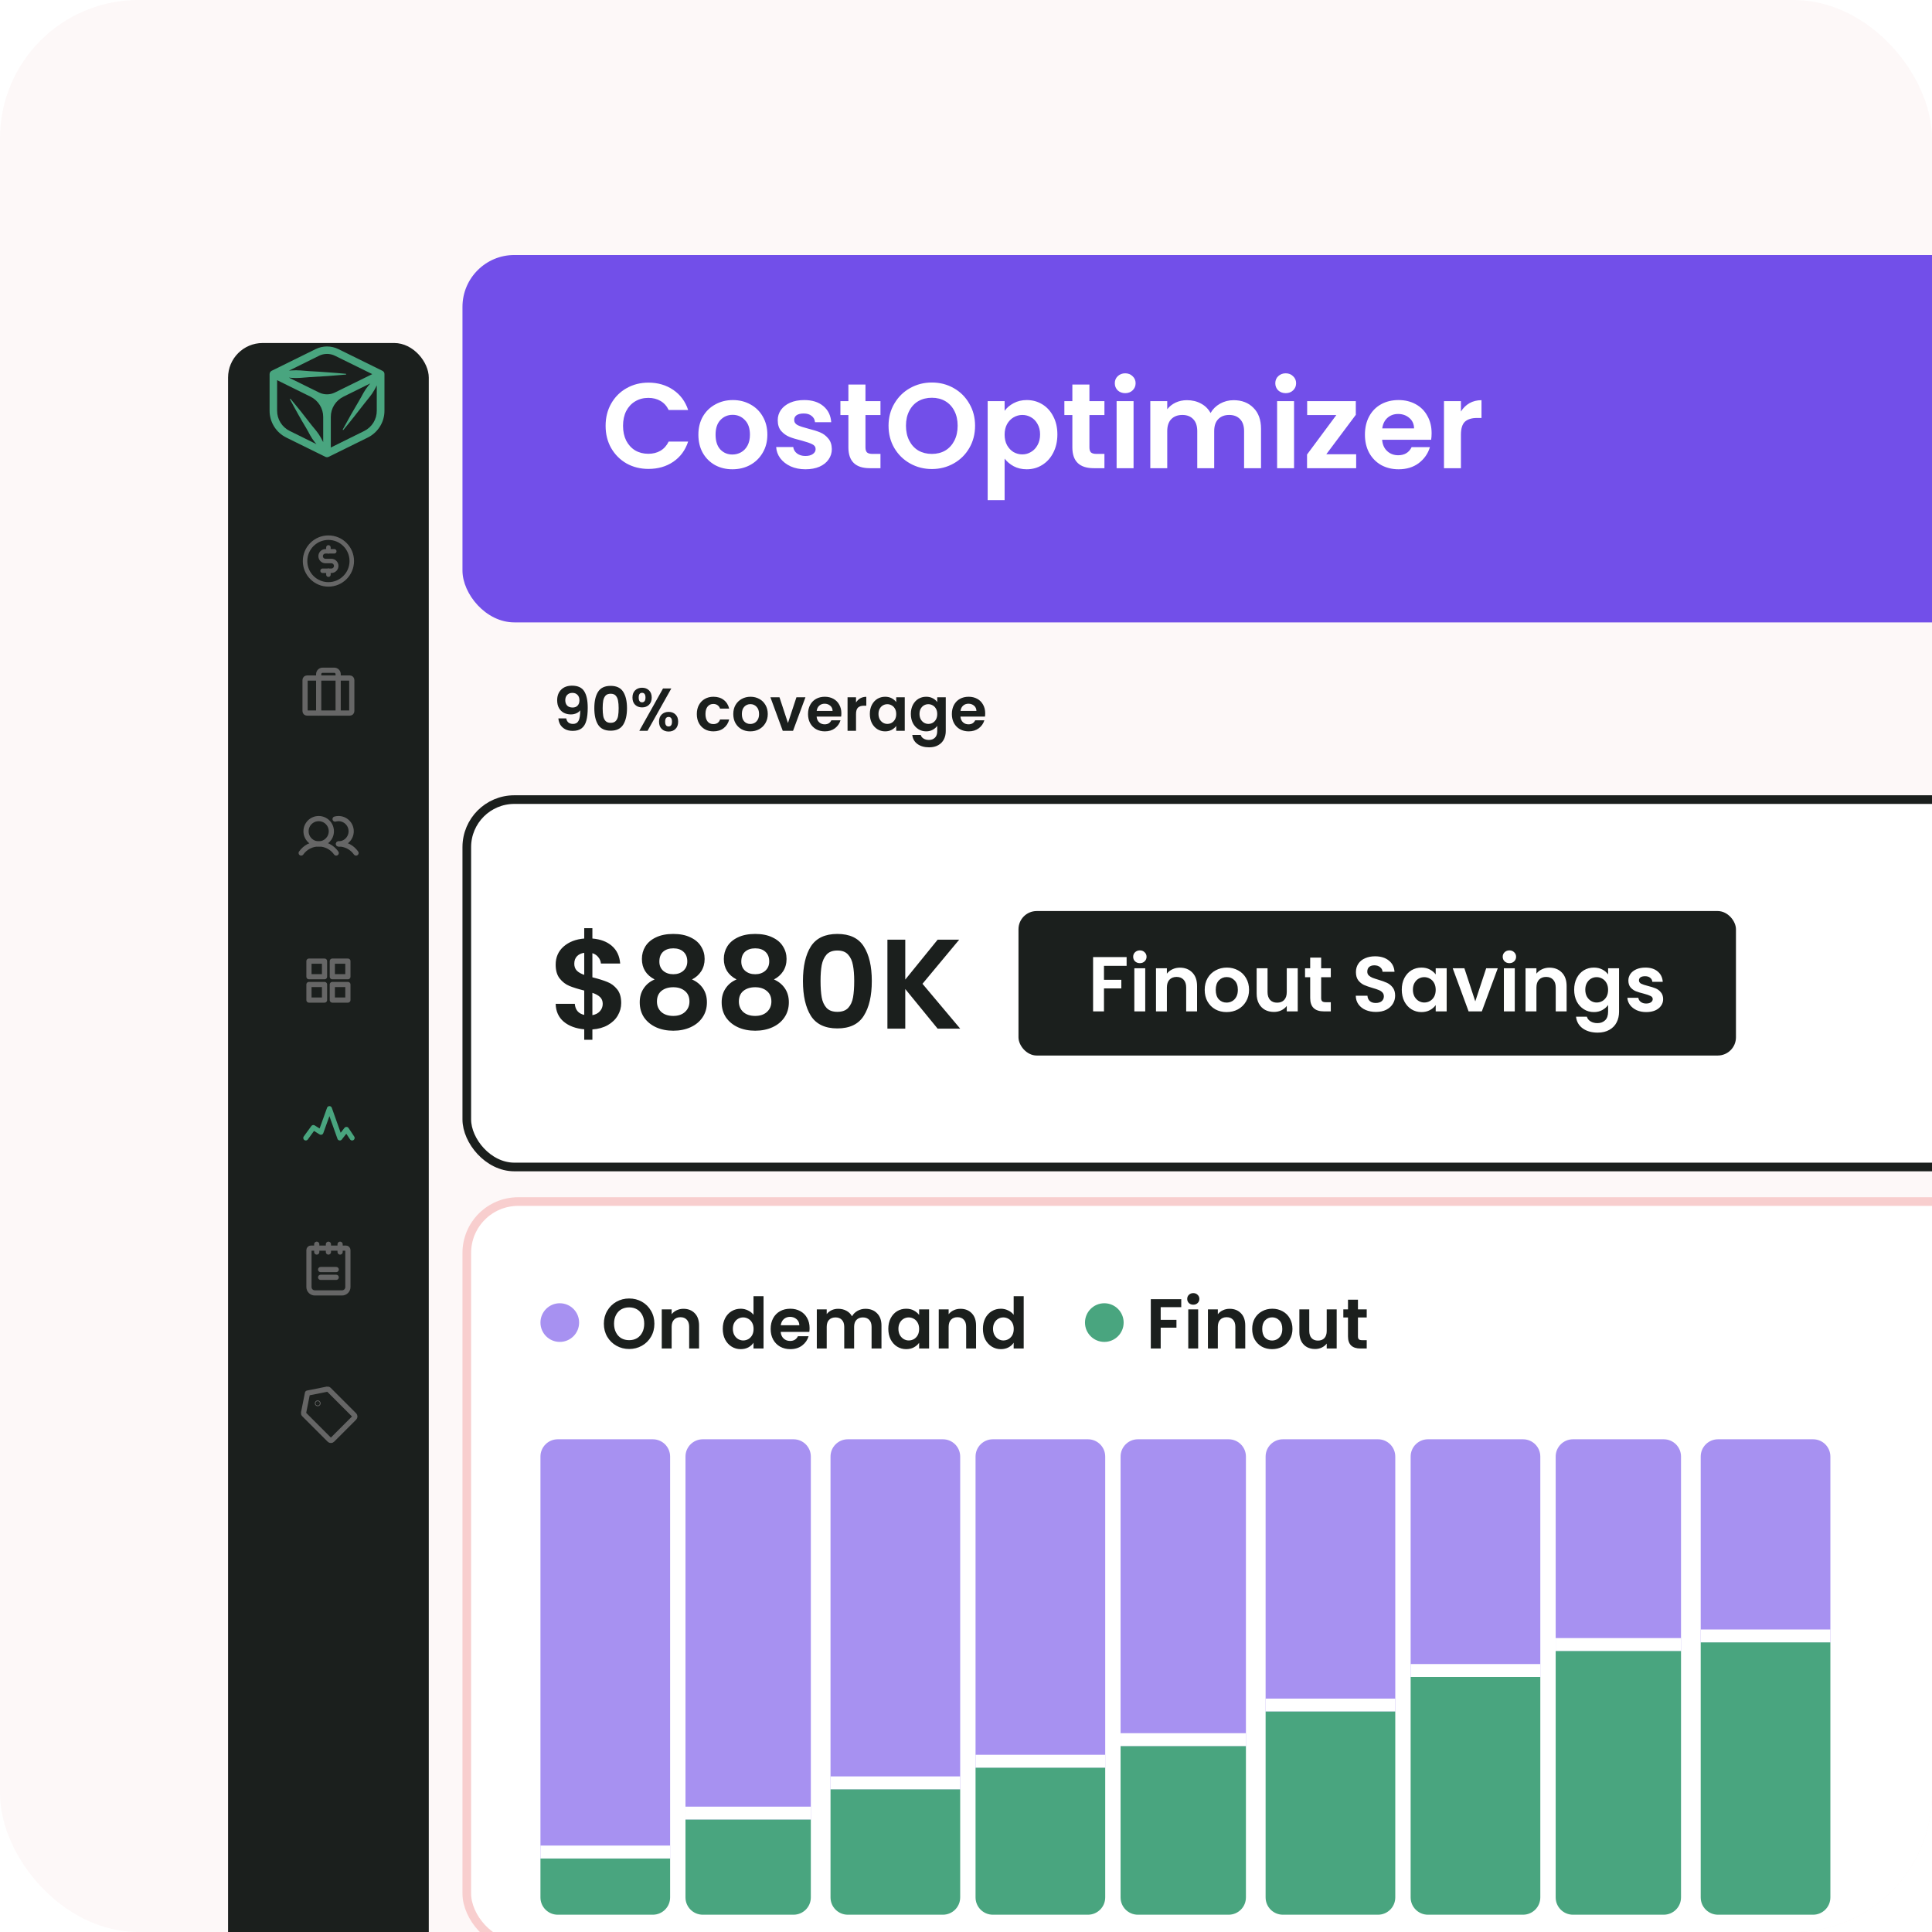<svg width="447" height="447" viewBox="0 0 447 447" fill="none" xmlns="http://www.w3.org/2000/svg">
<g clip-path="url(#clip0_1254_17928)">
<rect width="447" height="447" rx="32" fill="#FDF8F8"/>
<g filter="url(#filter0_d_1254_17928)">
<rect x="52.766" y="59.344" width="46.439" height="539.657" rx="8" fill="#1B1F1D"/>
</g>
<path d="M75.986 126.651V127.552" stroke="#666666" stroke-width="1.041" stroke-linecap="round" stroke-linejoin="round"/>
<path d="M75.986 132.056V132.956" stroke="#666666" stroke-width="1.041" stroke-linecap="round" stroke-linejoin="round"/>
<path d="M75.986 135.209C78.971 135.209 81.39 132.789 81.39 129.804C81.39 126.819 78.971 124.399 75.986 124.399C73.001 124.399 70.581 126.819 70.581 129.804C70.581 132.789 73.001 135.209 75.986 135.209Z" stroke="#666666" stroke-width="1.041" stroke-linecap="round" stroke-linejoin="round"/>
<path d="M74.635 132.056H76.661C76.96 132.056 77.246 131.937 77.458 131.726C77.669 131.515 77.787 131.228 77.787 130.93C77.787 130.631 77.669 130.345 77.458 130.133C77.246 129.922 76.96 129.804 76.661 129.804H75.31C75.012 129.804 74.725 129.685 74.514 129.474C74.303 129.263 74.184 128.976 74.184 128.678C74.184 128.379 74.303 128.093 74.514 127.882C74.725 127.67 75.012 127.552 75.31 127.552H77.337" stroke="#666666" stroke-width="1.041" stroke-linecap="round" stroke-linejoin="round"/>
<path d="M80.94 156.873H71.032C70.783 156.873 70.581 157.075 70.581 157.323V164.53C70.581 164.778 70.783 164.98 71.032 164.98H80.94C81.189 164.98 81.39 164.778 81.39 164.53V157.323C81.39 157.075 81.189 156.873 80.94 156.873Z" stroke="#666666" stroke-width="1.201" stroke-linecap="round" stroke-linejoin="round"/>
<path d="M78.238 164.98V155.972C78.238 155.733 78.143 155.504 77.974 155.335C77.805 155.166 77.576 155.071 77.337 155.071H74.635C74.396 155.071 74.167 155.166 73.998 155.335C73.829 155.504 73.734 155.733 73.734 155.972V164.98" stroke="#666666" stroke-width="1.201" stroke-linecap="round" stroke-linejoin="round"/>
<path d="M73.734 195.252C75.351 195.252 76.661 193.942 76.661 192.325C76.661 190.708 75.351 189.397 73.734 189.397C72.117 189.397 70.806 190.708 70.806 192.325C70.806 193.942 72.117 195.252 73.734 195.252Z" stroke="#666666" stroke-width="1.201" stroke-miterlimit="10"/>
<path d="M77.528 189.504C77.787 189.434 78.054 189.398 78.322 189.397C79.099 189.397 79.843 189.706 80.392 190.255C80.941 190.804 81.25 191.549 81.25 192.325C81.25 193.101 80.941 193.846 80.392 194.395C79.843 194.944 79.099 195.252 78.322 195.252" stroke="#666666" stroke-width="1.201" stroke-linecap="round" stroke-linejoin="round"/>
<path d="M69.681 197.359C70.138 196.708 70.745 196.177 71.45 195.811C72.156 195.444 72.939 195.253 73.734 195.253C74.529 195.253 75.312 195.444 76.018 195.811C76.724 196.177 77.33 196.708 77.787 197.359" stroke="#666666" stroke-width="1.201" stroke-linecap="round" stroke-linejoin="round"/>
<path d="M78.322 195.253C79.117 195.252 79.901 195.444 80.606 195.81C81.312 196.177 81.919 196.708 82.376 197.358" stroke="#666666" stroke-width="1.201" stroke-linecap="round" stroke-linejoin="round"/>
<path d="M75.085 222.375H71.482V225.978H75.085V222.375Z" stroke="#666666" stroke-width="1.201" stroke-linecap="round" stroke-linejoin="round"/>
<path d="M80.49 222.375H76.887V225.978H80.49V222.375Z" stroke="#666666" stroke-width="1.201" stroke-linecap="round" stroke-linejoin="round"/>
<path d="M75.085 227.779H71.482V231.382H75.085V227.779Z" stroke="#666666" stroke-width="1.201" stroke-linecap="round" stroke-linejoin="round"/>
<path d="M80.49 227.779H76.887V231.382H80.49V227.779Z" stroke="#666666" stroke-width="1.201" stroke-linecap="round" stroke-linejoin="round"/>
<path d="M70.751 263.282L72.501 260.876L74.251 261.97L76.219 256.501L78.626 263.282L80.157 261.313L81.469 263.282" stroke="#49A57F" stroke-width="1.167" stroke-linecap="round" stroke-linejoin="round"/>
<path d="M74.184 293.729H77.787" stroke="#666666" stroke-width="1.201" stroke-linecap="round" stroke-linejoin="round"/>
<path d="M74.184 295.53H77.787" stroke="#666666" stroke-width="1.201" stroke-linecap="round" stroke-linejoin="round"/>
<path d="M71.933 288.774H80.039C80.159 288.774 80.273 288.822 80.358 288.906C80.442 288.991 80.49 289.105 80.49 289.225V297.782C80.49 298.14 80.347 298.484 80.094 298.737C79.841 298.991 79.497 299.133 79.139 299.133H72.833C72.475 299.133 72.131 298.991 71.878 298.737C71.624 298.484 71.482 298.14 71.482 297.782V289.225C71.482 289.105 71.53 288.991 71.614 288.906C71.699 288.822 71.813 288.774 71.933 288.774V288.774Z" stroke="#666666" stroke-width="1.201" stroke-linecap="round" stroke-linejoin="round"/>
<path d="M73.284 287.874V289.676" stroke="#666666" stroke-width="1.201" stroke-linecap="round" stroke-linejoin="round"/>
<path d="M75.986 287.874V289.676" stroke="#666666" stroke-width="1.201" stroke-linecap="round" stroke-linejoin="round"/>
<path d="M78.688 287.874V289.676" stroke="#666666" stroke-width="1.201" stroke-linecap="round" stroke-linejoin="round"/>
<path d="M75.688 321.406L71.144 322.312L70.238 326.855C70.224 326.928 70.228 327.003 70.249 327.074C70.271 327.144 70.309 327.209 70.362 327.261L76.239 333.138C76.281 333.181 76.33 333.214 76.385 333.237C76.439 333.26 76.498 333.272 76.557 333.272C76.617 333.272 76.675 333.26 76.73 333.237C76.784 333.214 76.834 333.181 76.875 333.138L81.97 328.043C82.013 328.002 82.046 327.952 82.069 327.898C82.092 327.843 82.104 327.785 82.104 327.725C82.104 327.666 82.092 327.607 82.069 327.553C82.046 327.498 82.013 327.449 81.97 327.407L76.093 321.53C76.041 321.477 75.976 321.439 75.906 321.417C75.835 321.396 75.76 321.392 75.688 321.406V321.406Z" stroke="#666666" stroke-width="1.201" stroke-linecap="round" stroke-linejoin="round"/>
<path d="M73.584 324.678C73.584 324.719 73.55 324.753 73.509 324.753C73.467 324.753 73.434 324.719 73.434 324.678C73.434 324.636 73.467 324.602 73.509 324.602C73.55 324.602 73.584 324.636 73.584 324.678Z" fill="#666666" stroke="#666666" stroke-width="1.201"/>
<path d="M88.927 86.332C88.919 86.306 88.91 86.281 88.899 86.256C88.882 86.211 88.861 86.166 88.84 86.125C88.823 86.099 88.804 86.073 88.784 86.049C88.757 86.013 88.728 85.978 88.696 85.946L88.619 85.884L88.546 85.829L88.508 85.811C88.499 85.802 88.488 85.795 88.476 85.791L78.272 80.762C77.459 80.366 76.565 80.16 75.659 80.16C74.753 80.16 73.859 80.366 73.047 80.762L62.853 85.787L62.821 85.808L62.783 85.825L62.717 85.884C62.692 85.904 62.661 85.925 62.64 85.946C62.608 85.978 62.579 86.013 62.552 86.049C62.531 86.072 62.512 86.098 62.496 86.125C62.472 86.166 62.452 86.21 62.437 86.256C62.437 86.283 62.413 86.304 62.406 86.332C62.385 86.409 62.374 86.489 62.374 86.569V95.018C62.368 96.314 62.731 97.586 63.422 98.69C64.112 99.793 65.103 100.683 66.281 101.259L75.27 105.689C75.303 105.704 75.339 105.717 75.374 105.727L75.441 105.751C75.513 105.768 75.587 105.779 75.661 105.782C75.735 105.778 75.809 105.768 75.881 105.751L75.948 105.727C75.984 105.717 76.019 105.704 76.052 105.689L85.041 101.259C86.219 100.683 87.21 99.793 87.902 98.69C88.593 97.587 88.957 96.315 88.951 95.018V86.559C88.954 86.482 88.945 86.406 88.927 86.332V86.332ZM73.83 82.305C74.399 82.027 75.026 81.882 75.661 81.882C76.296 81.882 76.923 82.027 77.492 82.305L86.131 86.559L78.698 90.217L77.485 90.813C76.917 91.091 76.291 91.236 75.656 91.236C75.021 91.236 74.395 91.091 73.826 90.813L72.614 90.217L66.84 87.368L67.438 87.424C68.136 87.475 68.837 87.475 69.535 87.424C70.234 87.365 70.933 87.299 71.632 87.258C73.029 87.189 74.427 87.104 75.825 87.003C77.223 86.886 78.621 86.793 80.019 86.659C80.039 86.656 80.057 86.647 80.071 86.632C80.085 86.618 80.094 86.599 80.096 86.58C80.098 86.557 80.091 86.535 80.076 86.518C80.062 86.5 80.041 86.489 80.019 86.487V86.487C78.621 86.349 77.223 86.246 75.825 86.142C74.427 86.039 73.029 85.942 71.632 85.874C70.933 85.836 70.234 85.767 69.535 85.708C68.837 85.656 68.136 85.656 67.438 85.708C67.239 85.708 67.036 85.746 66.84 85.763L73.83 82.305ZM64.115 95.018V87.957L71.838 91.774C72.722 92.207 73.465 92.876 73.984 93.703C74.504 94.531 74.778 95.485 74.777 96.458V102.296C74.613 101.952 74.427 101.625 74.256 101.294C73.948 100.743 73.595 100.218 73.201 99.723C72.795 99.234 72.386 98.749 71.992 98.246C71.23 97.24 70.451 96.242 69.657 95.252C68.846 94.267 68.064 93.272 67.235 92.301C67.222 92.285 67.205 92.275 67.185 92.27C67.166 92.266 67.145 92.268 67.127 92.277C67.106 92.288 67.091 92.307 67.085 92.33C67.078 92.352 67.081 92.376 67.092 92.397C67.683 93.52 68.312 94.619 68.923 95.738C69.535 96.858 70.181 97.936 70.831 99.024C71.156 99.568 71.45 100.13 71.754 100.695C72.058 101.249 72.408 101.776 72.802 102.272C72.935 102.441 73.078 102.616 73.222 102.768L67.064 99.723C66.174 99.291 65.425 98.62 64.904 97.788C64.382 96.956 64.109 95.996 64.115 95.018ZM84.258 99.723L76.538 103.543V96.458C76.535 95.481 76.81 94.524 77.332 93.694C77.854 92.864 78.602 92.195 79.491 91.763L83.245 89.907L85.666 88.712C85.502 88.901 85.341 89.091 85.184 89.287C84.778 89.793 84.415 90.331 84.097 90.895C83.786 91.464 83.482 92.035 83.15 92.593C82.489 93.705 81.837 94.823 81.197 95.948C80.575 97.085 79.928 98.208 79.313 99.351C79.301 99.371 79.296 99.394 79.301 99.416C79.305 99.439 79.319 99.459 79.337 99.472C79.347 99.478 79.358 99.483 79.369 99.485C79.381 99.487 79.392 99.487 79.404 99.485C79.415 99.483 79.426 99.478 79.436 99.472C79.445 99.466 79.453 99.457 79.46 99.448C80.299 98.456 81.102 97.436 81.906 96.43C82.71 95.425 83.514 94.395 84.3 93.365C84.691 92.848 85.111 92.352 85.509 91.85C85.919 91.347 86.285 90.811 86.603 90.248C86.806 89.903 86.991 89.535 87.173 89.156V95.011C87.182 95.987 86.914 96.945 86.399 97.778C85.884 98.611 85.142 99.285 84.258 99.723V99.723Z" fill="#49A57F"/>
<rect x="108" y="185" width="414" height="85" rx="11" fill="white"/>
<path d="M143.726 232.071C143.726 233.093 143.461 234.057 142.93 234.962C142.418 235.847 141.651 236.584 140.629 237.174C139.626 237.744 138.436 238.079 137.059 238.177V240.566H135.171V238.147C133.205 237.971 131.622 237.381 130.422 236.378C129.222 235.355 128.603 233.978 128.563 232.248H132.988C133.106 233.664 133.834 234.519 135.171 234.814V229.18C133.755 228.826 132.615 228.472 131.749 228.118C130.884 227.764 130.137 227.193 129.507 226.407C128.878 225.62 128.563 224.548 128.563 223.191C128.563 221.48 129.173 220.084 130.392 219.002C131.631 217.921 133.224 217.301 135.171 217.144V214.754H137.059V217.144C138.947 217.301 140.452 217.872 141.573 218.855C142.713 219.838 143.352 221.195 143.49 222.926H139.036C138.977 222.355 138.77 221.864 138.416 221.451C138.082 221.018 137.63 220.713 137.059 220.536V226.112C138.534 226.485 139.695 226.849 140.54 227.203C141.406 227.538 142.153 228.098 142.782 228.885C143.411 229.652 143.726 230.714 143.726 232.071ZM132.87 222.985C132.87 223.634 133.067 224.165 133.46 224.578C133.854 224.971 134.424 225.296 135.171 225.551V220.448C134.463 220.546 133.903 220.812 133.49 221.244C133.077 221.677 132.87 222.257 132.87 222.985ZM137.059 234.873C137.807 234.735 138.387 234.431 138.8 233.959C139.232 233.487 139.449 232.916 139.449 232.248C139.449 231.599 139.242 231.077 138.829 230.684C138.416 230.291 137.826 229.966 137.059 229.711V234.873ZM151.464 226.613C149.497 225.591 148.514 224.007 148.514 221.864C148.514 220.802 148.779 219.838 149.31 218.973C149.861 218.088 150.677 217.39 151.759 216.878C152.86 216.347 154.197 216.082 155.771 216.082C157.344 216.082 158.671 216.347 159.753 216.878C160.854 217.39 161.671 218.088 162.202 218.973C162.752 219.838 163.028 220.802 163.028 221.864C163.028 222.945 162.762 223.899 162.231 224.725C161.7 225.532 160.992 226.161 160.107 226.613C161.189 227.085 162.034 227.774 162.644 228.678C163.254 229.583 163.558 230.655 163.558 231.894C163.558 233.231 163.214 234.401 162.526 235.404C161.857 236.387 160.933 237.145 159.753 237.676C158.573 238.206 157.246 238.472 155.771 238.472C154.296 238.472 152.968 238.206 151.788 237.676C150.628 237.145 149.704 236.387 149.015 235.404C148.347 234.401 148.012 233.231 148.012 231.894C148.012 230.655 148.317 229.583 148.927 228.678C149.536 227.754 150.382 227.066 151.464 226.613ZM159.016 222.454C159.016 221.49 158.721 220.743 158.131 220.212C157.56 219.681 156.774 219.415 155.771 219.415C154.787 219.415 154.001 219.681 153.411 220.212C152.84 220.743 152.555 221.5 152.555 222.483C152.555 223.368 152.85 224.076 153.44 224.607C154.05 225.138 154.827 225.404 155.771 225.404C156.715 225.404 157.491 225.138 158.101 224.607C158.711 224.057 159.016 223.339 159.016 222.454ZM155.771 228.413C154.65 228.413 153.735 228.698 153.027 229.268C152.339 229.839 151.995 230.655 151.995 231.717C151.995 232.7 152.329 233.506 152.998 234.136C153.686 234.745 154.61 235.05 155.771 235.05C156.931 235.05 157.845 234.735 158.514 234.106C159.183 233.477 159.517 232.68 159.517 231.717C159.517 230.674 159.173 229.868 158.485 229.298C157.796 228.708 156.892 228.413 155.771 228.413ZM170.419 226.613C168.453 225.591 167.469 224.007 167.469 221.864C167.469 220.802 167.735 219.838 168.266 218.973C168.817 218.088 169.633 217.39 170.714 216.878C171.816 216.347 173.153 216.082 174.726 216.082C176.3 216.082 177.627 216.347 178.709 216.878C179.81 217.39 180.626 218.088 181.157 218.973C181.708 219.838 181.983 220.802 181.983 221.864C181.983 222.945 181.718 223.899 181.187 224.725C180.656 225.532 179.948 226.161 179.063 226.613C180.144 227.085 180.99 227.774 181.6 228.678C182.209 229.583 182.514 230.655 182.514 231.894C182.514 233.231 182.17 234.401 181.482 235.404C180.813 236.387 179.889 237.145 178.709 237.676C177.529 238.206 176.201 238.472 174.726 238.472C173.251 238.472 171.924 238.206 170.744 237.676C169.584 237.145 168.659 236.387 167.971 235.404C167.302 234.401 166.968 233.231 166.968 231.894C166.968 230.655 167.273 229.583 167.882 228.678C168.492 227.754 169.338 227.066 170.419 226.613ZM177.971 222.454C177.971 221.49 177.676 220.743 177.086 220.212C176.516 219.681 175.729 219.415 174.726 219.415C173.743 219.415 172.956 219.681 172.366 220.212C171.796 220.743 171.511 221.5 171.511 222.483C171.511 223.368 171.806 224.076 172.396 224.607C173.006 225.138 173.782 225.404 174.726 225.404C175.67 225.404 176.447 225.138 177.057 224.607C177.666 224.057 177.971 223.339 177.971 222.454ZM174.726 228.413C173.605 228.413 172.691 228.698 171.983 229.268C171.295 229.839 170.95 230.655 170.95 231.717C170.95 232.7 171.285 233.506 171.953 234.136C172.642 234.745 173.566 235.05 174.726 235.05C175.887 235.05 176.801 234.735 177.47 234.106C178.138 233.477 178.473 232.68 178.473 231.717C178.473 230.674 178.129 229.868 177.44 229.298C176.752 228.708 175.847 228.413 174.726 228.413ZM185.776 226.967C185.776 223.565 186.386 220.9 187.605 218.973C188.844 217.046 190.889 216.082 193.741 216.082C196.593 216.082 198.628 217.046 199.847 218.973C201.086 220.9 201.706 223.565 201.706 226.967C201.706 230.389 201.086 233.074 199.847 235.021C198.628 236.968 196.593 237.941 193.741 237.941C190.889 237.941 188.844 236.968 187.605 235.021C186.386 233.074 185.776 230.389 185.776 226.967ZM197.635 226.967C197.635 225.512 197.537 224.293 197.34 223.309C197.163 222.306 196.789 221.49 196.219 220.861C195.668 220.232 194.842 219.917 193.741 219.917C192.64 219.917 191.804 220.232 191.234 220.861C190.683 221.49 190.309 222.306 190.113 223.309C189.936 224.293 189.847 225.512 189.847 226.967C189.847 228.462 189.936 229.721 190.113 230.743C190.29 231.746 190.663 232.562 191.234 233.192C191.804 233.801 192.64 234.106 193.741 234.106C194.842 234.106 195.678 233.801 196.248 233.192C196.819 232.562 197.192 231.746 197.369 230.743C197.546 229.721 197.635 228.462 197.635 226.967ZM216.942 238L209.449 228.826V238H205.319V217.409H209.449V226.643L216.942 217.409H221.927L213.431 227.616L222.163 238H216.942Z" fill="#1B1F1D"/>
<rect x="235.643" y="210.786" width="166" height="33.428" rx="4.214" fill="#1B1F1D"/>
<path d="M260.661 221.436V223.47H255.423V226.692H259.437V228.69H255.423V234H252.903V221.436H260.661ZM263.726 222.84C263.282 222.84 262.91 222.702 262.61 222.426C262.322 222.138 262.178 221.784 262.178 221.364C262.178 220.944 262.322 220.596 262.61 220.32C262.91 220.032 263.282 219.888 263.726 219.888C264.17 219.888 264.536 220.032 264.824 220.32C265.124 220.596 265.274 220.944 265.274 221.364C265.274 221.784 265.124 222.138 264.824 222.426C264.536 222.702 264.17 222.84 263.726 222.84ZM264.968 224.028V234H262.448V224.028H264.968ZM272.984 223.884C274.172 223.884 275.132 224.262 275.864 225.018C276.596 225.762 276.962 226.806 276.962 228.15V234H274.442V228.492C274.442 227.7 274.244 227.094 273.848 226.674C273.452 226.242 272.912 226.026 272.228 226.026C271.532 226.026 270.98 226.242 270.572 226.674C270.176 227.094 269.978 227.7 269.978 228.492V234H267.458V224.028H269.978V225.27C270.314 224.838 270.74 224.502 271.256 224.262C271.784 224.01 272.36 223.884 272.984 223.884ZM283.786 234.162C282.826 234.162 281.962 233.952 281.194 233.532C280.426 233.1 279.82 232.494 279.376 231.714C278.944 230.934 278.728 230.034 278.728 229.014C278.728 227.994 278.95 227.094 279.394 226.314C279.85 225.534 280.468 224.934 281.248 224.514C282.028 224.082 282.898 223.866 283.858 223.866C284.818 223.866 285.688 224.082 286.468 224.514C287.248 224.934 287.86 225.534 288.304 226.314C288.76 227.094 288.988 227.994 288.988 229.014C288.988 230.034 288.754 230.934 288.286 231.714C287.83 232.494 287.206 233.1 286.414 233.532C285.634 233.952 284.758 234.162 283.786 234.162ZM283.786 231.966C284.242 231.966 284.668 231.858 285.064 231.642C285.472 231.414 285.796 231.078 286.036 230.634C286.276 230.19 286.396 229.65 286.396 229.014C286.396 228.066 286.144 227.34 285.64 226.836C285.148 226.32 284.542 226.062 283.822 226.062C283.102 226.062 282.496 226.32 282.004 226.836C281.524 227.34 281.284 228.066 281.284 229.014C281.284 229.962 281.518 230.694 281.986 231.21C282.466 231.714 283.066 231.966 283.786 231.966ZM300.251 224.028V234H297.713V232.74C297.389 233.172 296.963 233.514 296.435 233.766C295.919 234.006 295.355 234.126 294.743 234.126C293.963 234.126 293.273 233.964 292.673 233.64C292.073 233.304 291.599 232.818 291.251 232.182C290.915 231.534 290.747 230.766 290.747 229.878V224.028H293.267V229.518C293.267 230.31 293.465 230.922 293.861 231.354C294.257 231.774 294.797 231.984 295.481 231.984C296.177 231.984 296.723 231.774 297.119 231.354C297.515 230.922 297.713 230.31 297.713 229.518V224.028H300.251ZM305.671 226.098V230.922C305.671 231.258 305.749 231.504 305.905 231.66C306.073 231.804 306.349 231.876 306.733 231.876H307.903V234H306.319C304.195 234 303.133 232.968 303.133 230.904V226.098H301.945V224.028H303.133V221.562H305.671V224.028H307.903V226.098H305.671ZM318.343 234.126C317.467 234.126 316.675 233.976 315.967 233.676C315.271 233.376 314.719 232.944 314.311 232.38C313.903 231.816 313.693 231.15 313.681 230.382H316.381C316.417 230.898 316.597 231.306 316.921 231.606C317.257 231.906 317.713 232.056 318.289 232.056C318.877 232.056 319.339 231.918 319.675 231.642C320.011 231.354 320.179 230.982 320.179 230.526C320.179 230.154 320.065 229.848 319.837 229.608C319.609 229.368 319.321 229.182 318.973 229.05C318.637 228.906 318.169 228.75 317.569 228.582C316.753 228.342 316.087 228.108 315.571 227.88C315.067 227.64 314.629 227.286 314.257 226.818C313.897 226.338 313.717 225.702 313.717 224.91C313.717 224.166 313.903 223.518 314.275 222.966C314.647 222.414 315.169 221.994 315.841 221.706C316.513 221.406 317.281 221.256 318.145 221.256C319.441 221.256 320.491 221.574 321.295 222.21C322.111 222.834 322.561 223.71 322.645 224.838H319.873C319.849 224.406 319.663 224.052 319.315 223.776C318.979 223.488 318.529 223.344 317.965 223.344C317.473 223.344 317.077 223.47 316.777 223.722C316.489 223.974 316.345 224.34 316.345 224.82C316.345 225.156 316.453 225.438 316.669 225.666C316.897 225.882 317.173 226.062 317.497 226.206C317.833 226.338 318.301 226.494 318.901 226.674C319.717 226.914 320.383 227.154 320.899 227.394C321.415 227.634 321.859 227.994 322.231 228.474C322.603 228.954 322.789 229.584 322.789 230.364C322.789 231.036 322.615 231.66 322.267 232.236C321.919 232.812 321.409 233.274 320.737 233.622C320.065 233.958 319.267 234.126 318.343 234.126ZM324.325 228.978C324.325 227.97 324.523 227.076 324.919 226.296C325.327 225.516 325.873 224.916 326.557 224.496C327.253 224.076 328.027 223.866 328.879 223.866C329.623 223.866 330.271 224.016 330.823 224.316C331.387 224.616 331.837 224.994 332.173 225.45V224.028H334.711V234H332.173V232.542C331.849 233.01 331.399 233.4 330.823 233.712C330.259 234.012 329.605 234.162 328.861 234.162C328.021 234.162 327.253 233.946 326.557 233.514C325.873 233.082 325.327 232.476 324.919 231.696C324.523 230.904 324.325 229.998 324.325 228.978ZM332.173 229.014C332.173 228.402 332.053 227.88 331.813 227.448C331.573 227.004 331.249 226.668 330.841 226.44C330.433 226.2 329.995 226.08 329.527 226.08C329.059 226.08 328.627 226.194 328.231 226.422C327.835 226.65 327.511 226.986 327.259 227.43C327.019 227.862 326.899 228.378 326.899 228.978C326.899 229.578 327.019 230.106 327.259 230.562C327.511 231.006 327.835 231.348 328.231 231.588C328.639 231.828 329.071 231.948 329.527 231.948C329.995 231.948 330.433 231.834 330.841 231.606C331.249 231.366 331.573 231.03 331.813 230.598C332.053 230.154 332.173 229.626 332.173 229.014ZM341.331 231.678L343.851 224.028H346.533L342.843 234H339.783L336.111 224.028H338.811L341.331 231.678ZM349.226 222.84C348.782 222.84 348.41 222.702 348.11 222.426C347.822 222.138 347.678 221.784 347.678 221.364C347.678 220.944 347.822 220.596 348.11 220.32C348.41 220.032 348.782 219.888 349.226 219.888C349.67 219.888 350.036 220.032 350.324 220.32C350.624 220.596 350.774 220.944 350.774 221.364C350.774 221.784 350.624 222.138 350.324 222.426C350.036 222.702 349.67 222.84 349.226 222.84ZM350.468 224.028V234H347.948V224.028H350.468ZM358.484 223.884C359.672 223.884 360.632 224.262 361.364 225.018C362.096 225.762 362.462 226.806 362.462 228.15V234H359.942V228.492C359.942 227.7 359.744 227.094 359.348 226.674C358.952 226.242 358.412 226.026 357.728 226.026C357.032 226.026 356.48 226.242 356.072 226.674C355.676 227.094 355.478 227.7 355.478 228.492V234H352.958V224.028H355.478V225.27C355.814 224.838 356.24 224.502 356.756 224.262C357.284 224.01 357.86 223.884 358.484 223.884ZM368.764 223.866C369.508 223.866 370.162 224.016 370.726 224.316C371.29 224.604 371.734 224.982 372.058 225.45V224.028H374.596V234.072C374.596 234.996 374.41 235.818 374.038 236.538C373.666 237.27 373.108 237.846 372.364 238.266C371.62 238.698 370.72 238.914 369.664 238.914C368.248 238.914 367.084 238.584 366.172 237.924C365.272 237.264 364.762 236.364 364.642 235.224H367.144C367.276 235.68 367.558 236.04 367.99 236.304C368.434 236.58 368.968 236.718 369.592 236.718C370.324 236.718 370.918 236.496 371.374 236.052C371.83 235.62 372.058 234.96 372.058 234.072V232.524C371.734 232.992 371.284 233.382 370.708 233.694C370.144 234.006 369.496 234.162 368.764 234.162C367.924 234.162 367.156 233.946 366.46 233.514C365.764 233.082 365.212 232.476 364.804 231.696C364.408 230.904 364.21 229.998 364.21 228.978C364.21 227.97 364.408 227.076 364.804 226.296C365.212 225.516 365.758 224.916 366.442 224.496C367.138 224.076 367.912 223.866 368.764 223.866ZM372.058 229.014C372.058 228.402 371.938 227.88 371.698 227.448C371.458 227.004 371.134 226.668 370.726 226.44C370.318 226.2 369.88 226.08 369.412 226.08C368.944 226.08 368.512 226.194 368.116 226.422C367.72 226.65 367.396 226.986 367.144 227.43C366.904 227.862 366.784 228.378 366.784 228.978C366.784 229.578 366.904 230.106 367.144 230.562C367.396 231.006 367.72 231.348 368.116 231.588C368.524 231.828 368.956 231.948 369.412 231.948C369.88 231.948 370.318 231.834 370.726 231.606C371.134 231.366 371.458 231.03 371.698 230.598C371.938 230.154 372.058 229.626 372.058 229.014ZM380.873 234.162C380.057 234.162 379.325 234.018 378.677 233.73C378.029 233.43 377.513 233.028 377.129 232.524C376.757 232.02 376.553 231.462 376.517 230.85H379.055C379.103 231.234 379.289 231.552 379.613 231.804C379.949 232.056 380.363 232.182 380.855 232.182C381.335 232.182 381.707 232.086 381.971 231.894C382.247 231.702 382.385 231.456 382.385 231.156C382.385 230.832 382.217 230.592 381.881 230.436C381.557 230.268 381.035 230.088 380.315 229.896C379.571 229.716 378.959 229.53 378.479 229.338C378.011 229.146 377.603 228.852 377.255 228.456C376.919 228.06 376.751 227.526 376.751 226.854C376.751 226.302 376.907 225.798 377.219 225.342C377.543 224.886 377.999 224.526 378.587 224.262C379.187 223.998 379.889 223.866 380.693 223.866C381.881 223.866 382.829 224.166 383.537 224.766C384.245 225.354 384.635 226.152 384.707 227.16H382.295C382.259 226.764 382.091 226.452 381.791 226.224C381.503 225.984 381.113 225.864 380.621 225.864C380.165 225.864 379.811 225.948 379.559 226.116C379.319 226.284 379.199 226.518 379.199 226.818C379.199 227.154 379.367 227.412 379.703 227.592C380.039 227.76 380.561 227.934 381.269 228.114C381.989 228.294 382.583 228.48 383.051 228.672C383.519 228.864 383.921 229.164 384.257 229.572C384.605 229.968 384.785 230.496 384.797 231.156C384.797 231.732 384.635 232.248 384.311 232.704C383.999 233.16 383.543 233.52 382.943 233.784C382.355 234.036 381.665 234.162 380.873 234.162Z" fill="white"/>
<rect x="108" y="185" width="414" height="85" rx="11" stroke="#1B1F1D" stroke-width="2"/>
<rect x="108" y="278" width="352" height="172" rx="11.887" fill="white"/>
<circle cx="129.515" cy="306" r="4.472" fill="#A791F1"/>
<path d="M145.567 312.114C144.499 312.114 143.518 311.864 142.624 311.362C141.731 310.861 141.022 310.169 140.499 309.286C139.976 308.392 139.714 307.384 139.714 306.261C139.714 305.15 139.976 304.152 140.499 303.269C141.022 302.376 141.731 301.678 142.624 301.177C143.518 300.675 144.499 300.425 145.567 300.425C146.646 300.425 147.627 300.675 148.51 301.177C149.404 301.678 150.107 302.376 150.619 303.269C151.142 304.152 151.404 305.15 151.404 306.261C151.404 307.384 151.142 308.392 150.619 309.286C150.107 310.169 149.404 310.861 148.51 311.362C147.616 311.864 146.635 312.114 145.567 312.114ZM145.567 310.071C146.254 310.071 146.859 309.918 147.382 309.613C147.905 309.297 148.314 308.85 148.608 308.272C148.902 307.695 149.05 307.024 149.05 306.261C149.05 305.498 148.902 304.833 148.608 304.267C148.314 303.689 147.905 303.248 147.382 302.942C146.859 302.637 146.254 302.485 145.567 302.485C144.88 302.485 144.27 302.637 143.736 302.942C143.213 303.248 142.804 303.689 142.51 304.267C142.216 304.833 142.068 305.498 142.068 306.261C142.068 307.024 142.216 307.695 142.51 308.272C142.804 308.85 143.213 309.297 143.736 309.613C144.27 309.918 144.88 310.071 145.567 310.071ZM158.126 302.812C159.205 302.812 160.077 303.155 160.742 303.842C161.407 304.517 161.739 305.466 161.739 306.686V312H159.45V306.997C159.45 306.278 159.271 305.727 158.911 305.346C158.551 304.953 158.061 304.757 157.439 304.757C156.807 304.757 156.306 304.953 155.935 305.346C155.576 305.727 155.396 306.278 155.396 306.997V312H153.107V302.942H155.396V304.071C155.701 303.678 156.088 303.373 156.557 303.155C157.036 302.926 157.559 302.812 158.126 302.812ZM167.223 307.439C167.223 306.523 167.403 305.711 167.763 305.002C168.133 304.294 168.635 303.749 169.267 303.368C169.899 302.986 170.602 302.795 171.376 302.795C171.964 302.795 172.526 302.926 173.06 303.188C173.594 303.438 174.019 303.776 174.335 304.201V299.901H176.657V312H174.335V310.659C174.052 311.106 173.654 311.466 173.142 311.738C172.629 312.011 172.035 312.147 171.36 312.147C170.597 312.147 169.899 311.951 169.267 311.559C168.635 311.166 168.133 310.616 167.763 309.907C167.403 309.188 167.223 308.365 167.223 307.439ZM174.351 307.471C174.351 306.915 174.242 306.441 174.025 306.049C173.807 305.646 173.512 305.34 173.142 305.133C172.771 304.915 172.373 304.806 171.948 304.806C171.523 304.806 171.131 304.91 170.771 305.117C170.411 305.324 170.117 305.629 169.888 306.032C169.67 306.425 169.561 306.894 169.561 307.439C169.561 307.983 169.67 308.463 169.888 308.877C170.117 309.281 170.411 309.591 170.771 309.809C171.142 310.027 171.534 310.136 171.948 310.136C172.373 310.136 172.771 310.033 173.142 309.826C173.512 309.608 173.807 309.302 174.025 308.91C174.242 308.507 174.351 308.027 174.351 307.471ZM187.312 307.275C187.312 307.602 187.29 307.896 187.247 308.158H180.625C180.68 308.812 180.909 309.324 181.312 309.695C181.715 310.065 182.211 310.251 182.8 310.251C183.65 310.251 184.255 309.885 184.615 309.155H187.083C186.822 310.027 186.32 310.747 185.579 311.313C184.838 311.869 183.928 312.147 182.849 312.147C181.977 312.147 181.192 311.956 180.495 311.575C179.808 311.183 179.268 310.632 178.876 309.924C178.494 309.215 178.304 308.398 178.304 307.471C178.304 306.534 178.494 305.711 178.876 305.002C179.257 304.294 179.792 303.749 180.478 303.368C181.165 302.986 181.955 302.795 182.849 302.795C183.71 302.795 184.478 302.981 185.154 303.351C185.841 303.722 186.369 304.25 186.74 304.937C187.122 305.613 187.312 306.392 187.312 307.275ZM184.942 306.621C184.931 306.032 184.718 305.564 184.304 305.215C183.89 304.855 183.383 304.675 182.783 304.675C182.217 304.675 181.737 304.85 181.345 305.199C180.963 305.537 180.729 306.011 180.642 306.621H184.942ZM200.231 302.812C201.343 302.812 202.237 303.155 202.913 303.842C203.599 304.517 203.943 305.466 203.943 306.686V312H201.654V306.997C201.654 306.289 201.474 305.749 201.114 305.378C200.755 304.997 200.264 304.806 199.643 304.806C199.022 304.806 198.526 304.997 198.155 305.378C197.795 305.749 197.615 306.289 197.615 306.997V312H195.327V306.997C195.327 306.289 195.147 305.749 194.787 305.378C194.427 304.997 193.937 304.806 193.316 304.806C192.683 304.806 192.182 304.997 191.811 305.378C191.452 305.749 191.272 306.289 191.272 306.997V312H188.983V302.942H191.272V304.038C191.566 303.656 191.942 303.357 192.4 303.139C192.869 302.921 193.381 302.812 193.937 302.812C194.645 302.812 195.277 302.964 195.833 303.269C196.389 303.564 196.82 303.989 197.125 304.545C197.419 304.021 197.844 303.602 198.4 303.286C198.967 302.97 199.577 302.812 200.231 302.812ZM205.526 307.439C205.526 306.523 205.706 305.711 206.066 305.002C206.436 304.294 206.932 303.749 207.553 303.368C208.186 302.986 208.889 302.795 209.663 302.795C210.338 302.795 210.927 302.932 211.428 303.204C211.941 303.476 212.349 303.82 212.655 304.234V302.942H214.96V312H212.655V310.676C212.36 311.101 211.951 311.455 211.428 311.738C210.916 312.011 210.322 312.147 209.646 312.147C208.883 312.147 208.186 311.951 207.553 311.559C206.932 311.166 206.436 310.616 206.066 309.907C205.706 309.188 205.526 308.365 205.526 307.439ZM212.655 307.471C212.655 306.915 212.546 306.441 212.328 306.049C212.11 305.646 211.815 305.34 211.445 305.133C211.074 304.915 210.676 304.806 210.251 304.806C209.826 304.806 209.434 304.91 209.074 305.117C208.714 305.324 208.42 305.629 208.191 306.032C207.973 306.425 207.864 306.894 207.864 307.439C207.864 307.983 207.973 308.463 208.191 308.877C208.42 309.281 208.714 309.591 209.074 309.809C209.445 310.027 209.837 310.136 210.251 310.136C210.676 310.136 211.074 310.033 211.445 309.826C211.815 309.608 212.11 309.302 212.328 308.91C212.546 308.507 212.655 308.027 212.655 307.471ZM222.215 302.812C223.294 302.812 224.166 303.155 224.83 303.842C225.495 304.517 225.828 305.466 225.828 306.686V312H223.539V306.997C223.539 306.278 223.359 305.727 222.999 305.346C222.64 304.953 222.149 304.757 221.528 304.757C220.896 304.757 220.394 304.953 220.024 305.346C219.664 305.727 219.484 306.278 219.484 306.997V312H217.195V302.942H219.484V304.071C219.789 303.678 220.176 303.373 220.645 303.155C221.125 302.926 221.648 302.812 222.215 302.812ZM227.416 307.439C227.416 306.523 227.596 305.711 227.955 305.002C228.326 304.294 228.827 303.749 229.46 303.368C230.092 302.986 230.795 302.795 231.569 302.795C232.157 302.795 232.719 302.926 233.253 303.188C233.787 303.438 234.212 303.776 234.528 304.201V299.901H236.849V312H234.528V310.659C234.244 311.106 233.847 311.466 233.334 311.738C232.822 312.011 232.228 312.147 231.552 312.147C230.789 312.147 230.092 311.951 229.46 311.559C228.827 311.166 228.326 310.616 227.955 309.907C227.596 309.188 227.416 308.365 227.416 307.439ZM234.544 307.471C234.544 306.915 234.435 306.441 234.217 306.049C233.999 305.646 233.705 305.34 233.334 305.133C232.964 304.915 232.566 304.806 232.141 304.806C231.716 304.806 231.323 304.91 230.964 305.117C230.604 305.324 230.31 305.629 230.081 306.032C229.863 306.425 229.754 306.894 229.754 307.439C229.754 307.983 229.863 308.463 230.081 308.877C230.31 309.281 230.604 309.591 230.964 309.809C231.334 310.027 231.727 310.136 232.141 310.136C232.566 310.136 232.964 310.033 233.334 309.826C233.705 309.608 233.999 309.302 234.217 308.91C234.435 308.507 234.544 308.027 234.544 307.471Z" fill="#1B1F1D"/>
<circle cx="255.502" cy="306" r="4.472" fill="#49A57F"/>
<path d="M273.303 300.588V302.436H268.546V305.362H272.192V307.177H268.546V312H266.257V300.588H273.303ZM276.087 301.863C275.684 301.863 275.346 301.738 275.074 301.487C274.812 301.226 274.681 300.904 274.681 300.523C274.681 300.141 274.812 299.825 275.074 299.574C275.346 299.313 275.684 299.182 276.087 299.182C276.491 299.182 276.823 299.313 277.085 299.574C277.357 299.825 277.493 300.141 277.493 300.523C277.493 300.904 277.357 301.226 277.085 301.487C276.823 301.738 276.491 301.863 276.087 301.863ZM277.215 302.942V312H274.926V302.942H277.215ZM284.496 302.812C285.575 302.812 286.447 303.155 287.112 303.842C287.777 304.517 288.109 305.466 288.109 306.686V312H285.82V306.997C285.82 306.278 285.641 305.727 285.281 305.346C284.921 304.953 284.431 304.757 283.809 304.757C283.177 304.757 282.676 304.953 282.305 305.346C281.946 305.727 281.766 306.278 281.766 306.997V312H279.477V302.942H281.766V304.071C282.071 303.678 282.458 303.373 282.927 303.155C283.406 302.926 283.929 302.812 284.496 302.812ZM294.308 312.147C293.436 312.147 292.651 311.956 291.954 311.575C291.256 311.183 290.706 310.632 290.302 309.924C289.91 309.215 289.714 308.398 289.714 307.471C289.714 306.545 289.915 305.727 290.319 305.019C290.733 304.31 291.294 303.765 292.003 303.384C292.711 302.991 293.501 302.795 294.373 302.795C295.245 302.795 296.036 302.991 296.744 303.384C297.452 303.765 298.008 304.31 298.412 305.019C298.826 305.727 299.033 306.545 299.033 307.471C299.033 308.398 298.82 309.215 298.395 309.924C297.981 310.632 297.414 311.183 296.695 311.575C295.986 311.956 295.191 312.147 294.308 312.147ZM294.308 310.153C294.722 310.153 295.109 310.054 295.469 309.858C295.839 309.651 296.134 309.346 296.352 308.943C296.57 308.539 296.679 308.049 296.679 307.471C296.679 306.61 296.45 305.951 295.992 305.493C295.545 305.024 294.995 304.79 294.341 304.79C293.687 304.79 293.136 305.024 292.689 305.493C292.253 305.951 292.035 306.61 292.035 307.471C292.035 308.332 292.248 308.997 292.673 309.466C293.109 309.924 293.654 310.153 294.308 310.153ZM309.263 302.942V312H306.957V310.856C306.663 311.248 306.276 311.559 305.797 311.787C305.328 312.005 304.816 312.114 304.26 312.114C303.551 312.114 302.925 311.967 302.38 311.673C301.835 311.368 301.404 310.926 301.088 310.349C300.783 309.76 300.63 309.063 300.63 308.256V302.942H302.919V307.929C302.919 308.648 303.099 309.204 303.459 309.597C303.818 309.978 304.309 310.169 304.93 310.169C305.562 310.169 306.058 309.978 306.418 309.597C306.778 309.204 306.957 308.648 306.957 307.929V302.942H309.263ZM314.186 304.823V309.204C314.186 309.509 314.257 309.733 314.399 309.875C314.551 310.005 314.802 310.071 315.151 310.071H316.213V312H314.775C312.845 312 311.881 311.063 311.881 309.188V304.823H310.802V302.942H311.881V300.703H314.186V302.942H316.213V304.823H314.186Z" fill="#1B1F1D"/>
<path d="M125.042 337C125.042 334.791 126.833 333 129.042 333L151.042 333C153.252 333 155.042 334.791 155.042 337L155.042 430L125.042 430L125.042 337Z" fill="#A791F1"/>
<line x1="125.042" y1="428.5" x2="155.042" y2="428.5" stroke="white" stroke-width="3"/>
<path d="M125.042 430L155.042 430L155.042 439C155.042 441.209 153.252 443 151.042 443L129.042 443C126.833 443 125.042 441.209 125.042 439L125.042 430Z" fill="#49A57F"/>
<path d="M158.598 337C158.598 334.791 160.389 333 162.598 333L183.598 333C185.807 333 187.598 334.791 187.598 337L187.598 421L158.598 421L158.598 337Z" fill="#A791F1"/>
<line x1="158.598" y1="419.5" x2="187.598" y2="419.5" stroke="white" stroke-width="3"/>
<path d="M158.598 421L187.598 421L187.598 439C187.598 441.209 185.807 443 183.598 443L162.598 443C160.389 443 158.598 441.209 158.598 439L158.598 421Z" fill="#49A57F"/>
<path d="M192.154 337C192.154 334.791 193.944 333 196.154 333L218.154 333C220.363 333 222.154 334.791 222.154 337L222.154 414L192.154 414L192.154 337Z" fill="#A791F1"/>
<line x1="192.154" y1="412.5" x2="222.154" y2="412.5" stroke="white" stroke-width="3"/>
<path d="M192.154 414L222.154 414L222.154 439C222.154 441.209 220.363 443 218.154 443L196.154 443C193.944 443 192.154 441.209 192.154 439L192.154 414Z" fill="#49A57F"/>
<path d="M225.709 337C225.709 334.791 227.5 333 229.709 333L251.709 333C253.918 333 255.709 334.791 255.709 337L255.709 409L225.709 409L225.709 337Z" fill="#A791F1"/>
<line x1="225.709" y1="407.5" x2="255.709" y2="407.5" stroke="white" stroke-width="3"/>
<path d="M225.709 409L255.709 409L255.709 439C255.709 441.209 253.918 443 251.709 443L229.709 443C227.5 443 225.709 441.209 225.709 439L225.709 409Z" fill="#49A57F"/>
<path d="M259.265 337C259.265 334.791 261.056 333 263.265 333L284.265 333C286.474 333 288.265 334.791 288.265 337L288.265 404L259.265 404L259.265 337Z" fill="#A791F1"/>
<line x1="259.265" y1="402.5" x2="288.265" y2="402.5" stroke="white" stroke-width="3"/>
<path d="M259.265 404L288.265 404L288.265 439C288.265 441.209 286.474 443 284.265 443L263.265 443C261.056 443 259.265 441.209 259.265 439L259.265 404Z" fill="#49A57F"/>
<path d="M292.82 337C292.82 334.791 294.611 333 296.82 333L318.82 333C321.029 333 322.82 334.791 322.82 337L322.82 396L292.82 396L292.82 337Z" fill="#A791F1"/>
<line x1="292.82" y1="394.5" x2="322.82" y2="394.5" stroke="white" stroke-width="3"/>
<path d="M292.82 396L322.82 396L322.82 439C322.82 441.209 321.029 443 318.82 443L296.82 443C294.611 443 292.82 441.209 292.82 439L292.82 396Z" fill="#49A57F"/>
<path d="M326.376 337C326.376 334.791 328.167 333 330.376 333L352.376 333C354.585 333 356.376 334.791 356.376 337L356.376 388L326.376 388L326.376 337Z" fill="#A791F1"/>
<line x1="326.376" y1="386.5" x2="356.376" y2="386.5" stroke="white" stroke-width="3"/>
<path d="M326.376 388L356.376 388L356.376 439C356.376 441.209 354.585 443 352.376 443L330.376 443C328.167 443 326.376 441.209 326.376 439L326.376 388Z" fill="#49A57F"/>
<path d="M359.931 337C359.931 334.791 361.722 333 363.931 333L384.931 333C387.141 333 388.931 334.791 388.931 337L388.931 382L359.931 382L359.931 337Z" fill="#A791F1"/>
<line x1="359.931" y1="380.5" x2="388.931" y2="380.5" stroke="white" stroke-width="3"/>
<path d="M359.931 382L388.931 382L388.931 439C388.931 441.209 387.141 443 384.931 443L363.931 443C361.722 443 359.931 441.209 359.931 439L359.931 382Z" fill="#49A57F"/>
<path d="M393.487 337C393.487 334.791 395.278 333 397.487 333L419.487 333C421.696 333 423.487 334.791 423.487 337L423.487 380L393.487 380L393.487 337Z" fill="#A791F1"/>
<line x1="393.487" y1="378.5" x2="423.487" y2="378.5" stroke="white" stroke-width="3"/>
<path d="M393.487 380L423.487 380L423.487 439C423.487 441.209 421.696 443 419.487 443L397.487 443C395.278 443 393.487 441.209 393.487 439L393.487 380Z" fill="#49A57F"/>
<rect x="108" y="278" width="352" height="172" rx="11.887" stroke="#F8CECE" stroke-width="2"/>
<path d="M131.01 166.216C131.085 166.627 131.253 166.944 131.514 167.168C131.785 167.383 132.144 167.49 132.592 167.49C133.171 167.49 133.591 167.252 133.852 166.776C134.113 166.291 134.244 165.479 134.244 164.34C134.029 164.639 133.726 164.872 133.334 165.04C132.951 165.208 132.536 165.292 132.088 165.292C131.491 165.292 130.949 165.171 130.464 164.928C129.988 164.676 129.61 164.307 129.33 163.822C129.05 163.327 128.91 162.73 128.91 162.03C128.91 160.994 129.218 160.173 129.834 159.566C130.45 158.95 131.29 158.642 132.354 158.642C133.679 158.642 134.613 159.067 135.154 159.916C135.705 160.765 135.98 162.044 135.98 163.752C135.98 164.965 135.873 165.959 135.658 166.734C135.453 167.509 135.093 168.097 134.58 168.498C134.076 168.899 133.385 169.1 132.508 169.1C131.817 169.1 131.229 168.969 130.744 168.708C130.259 168.437 129.885 168.087 129.624 167.658C129.372 167.219 129.227 166.739 129.19 166.216H131.01ZM132.494 163.696C132.979 163.696 133.362 163.547 133.642 163.248C133.922 162.949 134.062 162.548 134.062 162.044C134.062 161.493 133.913 161.069 133.614 160.77C133.325 160.462 132.928 160.308 132.424 160.308C131.92 160.308 131.519 160.467 131.22 160.784C130.931 161.092 130.786 161.503 130.786 162.016C130.786 162.511 130.926 162.917 131.206 163.234C131.495 163.542 131.925 163.696 132.494 163.696ZM137.506 163.85C137.506 162.235 137.795 160.971 138.374 160.056C138.962 159.141 139.932 158.684 141.286 158.684C142.639 158.684 143.605 159.141 144.184 160.056C144.772 160.971 145.066 162.235 145.066 163.85C145.066 165.474 144.772 166.748 144.184 167.672C143.605 168.596 142.639 169.058 141.286 169.058C139.932 169.058 138.962 168.596 138.374 167.672C137.795 166.748 137.506 165.474 137.506 163.85ZM143.134 163.85C143.134 163.159 143.087 162.581 142.994 162.114C142.91 161.638 142.732 161.251 142.462 160.952C142.2 160.653 141.808 160.504 141.286 160.504C140.763 160.504 140.366 160.653 140.096 160.952C139.834 161.251 139.657 161.638 139.564 162.114C139.48 162.581 139.438 163.159 139.438 163.85C139.438 164.559 139.48 165.157 139.564 165.642C139.648 166.118 139.825 166.505 140.096 166.804C140.366 167.093 140.763 167.238 141.286 167.238C141.808 167.238 142.205 167.093 142.476 166.804C142.746 166.505 142.924 166.118 143.008 165.642C143.092 165.157 143.134 164.559 143.134 163.85ZM146.332 161.386C146.332 160.677 146.538 160.121 146.948 159.72C147.368 159.319 147.905 159.118 148.558 159.118C149.212 159.118 149.744 159.319 150.154 159.72C150.574 160.121 150.784 160.677 150.784 161.386C150.784 162.105 150.574 162.665 150.154 163.066C149.744 163.467 149.212 163.668 148.558 163.668C147.905 163.668 147.368 163.467 146.948 163.066C146.538 162.665 146.332 162.105 146.332 161.386ZM155.32 159.286L149.818 169.086H147.914L153.402 159.286H155.32ZM148.544 160.294C148.031 160.294 147.774 160.658 147.774 161.386C147.774 162.123 148.031 162.492 148.544 162.492C148.796 162.492 148.992 162.403 149.132 162.226C149.272 162.039 149.342 161.759 149.342 161.386C149.342 160.658 149.076 160.294 148.544 160.294ZM152.478 166.972C152.478 166.253 152.684 165.698 153.094 165.306C153.514 164.905 154.051 164.704 154.704 164.704C155.358 164.704 155.885 164.905 156.286 165.306C156.697 165.698 156.902 166.253 156.902 166.972C156.902 167.691 156.697 168.251 156.286 168.652C155.885 169.053 155.358 169.254 154.704 169.254C154.042 169.254 153.505 169.053 153.094 168.652C152.684 168.251 152.478 167.691 152.478 166.972ZM154.69 165.88C154.158 165.88 153.892 166.244 153.892 166.972C153.892 167.709 154.158 168.078 154.69 168.078C155.213 168.078 155.474 167.709 155.474 166.972C155.474 166.244 155.213 165.88 154.69 165.88ZM161.22 165.208C161.22 164.405 161.383 163.705 161.71 163.108C162.036 162.501 162.489 162.035 163.068 161.708C163.646 161.372 164.309 161.204 165.056 161.204C166.017 161.204 166.81 161.447 167.436 161.932C168.07 162.408 168.495 163.08 168.71 163.948H166.596C166.484 163.612 166.292 163.351 166.022 163.164C165.76 162.968 165.434 162.87 165.042 162.87C164.482 162.87 164.038 163.075 163.712 163.486C163.385 163.887 163.222 164.461 163.222 165.208C163.222 165.945 163.385 166.519 163.712 166.93C164.038 167.331 164.482 167.532 165.042 167.532C165.835 167.532 166.353 167.177 166.596 166.468H168.71C168.495 167.308 168.07 167.975 167.436 168.47C166.801 168.965 166.008 169.212 165.056 169.212C164.309 169.212 163.646 169.049 163.068 168.722C162.489 168.386 162.036 167.919 161.71 167.322C161.383 166.715 161.22 166.011 161.22 165.208ZM173.59 169.212C172.843 169.212 172.171 169.049 171.574 168.722C170.976 168.386 170.505 167.915 170.16 167.308C169.824 166.701 169.656 166.001 169.656 165.208C169.656 164.415 169.828 163.715 170.174 163.108C170.528 162.501 171.009 162.035 171.616 161.708C172.222 161.372 172.899 161.204 173.646 161.204C174.392 161.204 175.069 161.372 175.676 161.708C176.282 162.035 176.758 162.501 177.104 163.108C177.458 163.715 177.636 164.415 177.636 165.208C177.636 166.001 177.454 166.701 177.09 167.308C176.735 167.915 176.25 168.386 175.634 168.722C175.027 169.049 174.346 169.212 173.59 169.212ZM173.59 167.504C173.944 167.504 174.276 167.42 174.584 167.252C174.901 167.075 175.153 166.813 175.34 166.468C175.526 166.123 175.62 165.703 175.62 165.208C175.62 164.471 175.424 163.906 175.032 163.514C174.649 163.113 174.178 162.912 173.618 162.912C173.058 162.912 172.586 163.113 172.204 163.514C171.83 163.906 171.644 164.471 171.644 165.208C171.644 165.945 171.826 166.515 172.19 166.916C172.563 167.308 173.03 167.504 173.59 167.504ZM182.307 167.28L184.267 161.33H186.353L183.483 169.086H181.103L178.247 161.33H180.347L182.307 167.28ZM194.664 165.04C194.664 165.32 194.646 165.572 194.608 165.796H188.938C188.985 166.356 189.181 166.795 189.526 167.112C189.872 167.429 190.296 167.588 190.8 167.588C191.528 167.588 192.046 167.275 192.354 166.65H194.468C194.244 167.397 193.815 168.013 193.18 168.498C192.546 168.974 191.766 169.212 190.842 169.212C190.096 169.212 189.424 169.049 188.826 168.722C188.238 168.386 187.776 167.915 187.44 167.308C187.114 166.701 186.95 166.001 186.95 165.208C186.95 164.405 187.114 163.701 187.44 163.094C187.767 162.487 188.224 162.021 188.812 161.694C189.4 161.367 190.077 161.204 190.842 161.204C191.58 161.204 192.238 161.363 192.816 161.68C193.404 161.997 193.857 162.45 194.174 163.038C194.501 163.617 194.664 164.284 194.664 165.04ZM192.634 164.48C192.625 163.976 192.443 163.575 192.088 163.276C191.734 162.968 191.3 162.814 190.786 162.814C190.301 162.814 189.89 162.963 189.554 163.262C189.228 163.551 189.027 163.957 188.952 164.48H192.634ZM198.055 162.534C198.307 162.123 198.634 161.801 199.035 161.568C199.446 161.335 199.912 161.218 200.435 161.218V163.276H199.917C199.301 163.276 198.834 163.421 198.517 163.71C198.209 163.999 198.055 164.503 198.055 165.222V169.086H196.095V161.33H198.055V162.534ZM201.251 165.18C201.251 164.396 201.405 163.701 201.713 163.094C202.03 162.487 202.455 162.021 202.987 161.694C203.528 161.367 204.13 161.204 204.793 161.204C205.372 161.204 205.876 161.321 206.305 161.554C206.744 161.787 207.094 162.081 207.355 162.436V161.33H209.329V169.086H207.355V167.952C207.103 168.316 206.753 168.619 206.305 168.862C205.866 169.095 205.358 169.212 204.779 169.212C204.126 169.212 203.528 169.044 202.987 168.708C202.455 168.372 202.03 167.901 201.713 167.294C201.405 166.678 201.251 165.973 201.251 165.18ZM207.355 165.208C207.355 164.732 207.262 164.326 207.075 163.99C206.888 163.645 206.636 163.383 206.319 163.206C206.002 163.019 205.661 162.926 205.297 162.926C204.933 162.926 204.597 163.015 204.289 163.192C203.981 163.369 203.729 163.631 203.533 163.976C203.346 164.312 203.253 164.713 203.253 165.18C203.253 165.647 203.346 166.057 203.533 166.412C203.729 166.757 203.981 167.023 204.289 167.21C204.606 167.397 204.942 167.49 205.297 167.49C205.661 167.49 206.002 167.401 206.319 167.224C206.636 167.037 206.888 166.776 207.075 166.44C207.262 166.095 207.355 165.684 207.355 165.208ZM214.281 161.204C214.86 161.204 215.369 161.321 215.807 161.554C216.246 161.778 216.591 162.072 216.843 162.436V161.33H218.817V169.142C218.817 169.861 218.673 170.5 218.383 171.06C218.094 171.629 217.66 172.077 217.081 172.404C216.503 172.74 215.803 172.908 214.981 172.908C213.88 172.908 212.975 172.651 212.265 172.138C211.565 171.625 211.169 170.925 211.075 170.038H213.021C213.124 170.393 213.343 170.673 213.679 170.878C214.025 171.093 214.44 171.2 214.925 171.2C215.495 171.2 215.957 171.027 216.311 170.682C216.666 170.346 216.843 169.833 216.843 169.142V167.938C216.591 168.302 216.241 168.605 215.793 168.848C215.355 169.091 214.851 169.212 214.281 169.212C213.628 169.212 213.031 169.044 212.489 168.708C211.948 168.372 211.519 167.901 211.201 167.294C210.893 166.678 210.739 165.973 210.739 165.18C210.739 164.396 210.893 163.701 211.201 163.094C211.519 162.487 211.943 162.021 212.475 161.694C213.017 161.367 213.619 161.204 214.281 161.204ZM216.843 165.208C216.843 164.732 216.75 164.326 216.563 163.99C216.377 163.645 216.125 163.383 215.807 163.206C215.49 163.019 215.149 162.926 214.785 162.926C214.421 162.926 214.085 163.015 213.777 163.192C213.469 163.369 213.217 163.631 213.021 163.976C212.835 164.312 212.741 164.713 212.741 165.18C212.741 165.647 212.835 166.057 213.021 166.412C213.217 166.757 213.469 167.023 213.777 167.21C214.095 167.397 214.431 167.49 214.785 167.49C215.149 167.49 215.49 167.401 215.807 167.224C216.125 167.037 216.377 166.776 216.563 166.44C216.75 166.095 216.843 165.684 216.843 165.208ZM227.942 165.04C227.942 165.32 227.923 165.572 227.886 165.796H222.216C222.262 166.356 222.458 166.795 222.804 167.112C223.149 167.429 223.574 167.588 224.078 167.588C224.806 167.588 225.324 167.275 225.632 166.65H227.746C227.522 167.397 227.092 168.013 226.458 168.498C225.823 168.974 225.044 169.212 224.12 169.212C223.373 169.212 222.701 169.049 222.104 168.722C221.516 168.386 221.054 167.915 220.718 167.308C220.391 166.701 220.228 166.001 220.228 165.208C220.228 164.405 220.391 163.701 220.718 163.094C221.044 162.487 221.502 162.021 222.09 161.694C222.678 161.367 223.354 161.204 224.12 161.204C224.857 161.204 225.515 161.363 226.094 161.68C226.682 161.997 227.134 162.45 227.452 163.038C227.778 163.617 227.942 164.284 227.942 165.04ZM225.912 164.48C225.902 163.976 225.72 163.575 225.366 163.276C225.011 162.968 224.577 162.814 224.064 162.814C223.578 162.814 223.168 162.963 222.832 163.262C222.505 163.551 222.304 163.957 222.23 164.48H225.912Z" fill="#1B1F1D"/>
<rect x="107" y="59" width="380" height="85" rx="12" fill="#724FE9"/>
<path d="M140.118 98.524C140.118 96.602 140.547 94.884 141.406 93.372C142.283 91.842 143.469 90.656 144.962 89.816C146.474 88.958 148.163 88.528 150.03 88.528C152.214 88.528 154.127 89.088 155.77 90.208C157.413 91.328 158.561 92.878 159.214 94.856H154.706C154.258 93.923 153.623 93.223 152.802 92.756C151.999 92.29 151.066 92.056 150.002 92.056C148.863 92.056 147.846 92.327 146.95 92.868C146.073 93.391 145.382 94.138 144.878 95.108C144.393 96.079 144.15 97.218 144.15 98.524C144.15 99.812 144.393 100.951 144.878 101.94C145.382 102.911 146.073 103.667 146.95 104.208C147.846 104.731 148.863 104.992 150.002 104.992C151.066 104.992 151.999 104.759 152.802 104.292C153.623 103.807 154.258 103.098 154.706 102.164H159.214C158.561 104.162 157.413 105.72 155.77 106.84C154.146 107.942 152.233 108.492 150.03 108.492C148.163 108.492 146.474 108.072 144.962 107.232C143.469 106.374 142.283 105.188 141.406 103.676C140.547 102.164 140.118 100.447 140.118 98.524ZM169.45 108.576C167.957 108.576 166.613 108.25 165.418 107.596C164.223 106.924 163.281 105.982 162.59 104.768C161.918 103.555 161.582 102.155 161.582 100.568C161.582 98.982 161.927 97.582 162.618 96.368C163.327 95.155 164.289 94.222 165.502 93.568C166.715 92.896 168.069 92.56 169.562 92.56C171.055 92.56 172.409 92.896 173.622 93.568C174.835 94.222 175.787 95.155 176.478 96.368C177.187 97.582 177.542 98.982 177.542 100.568C177.542 102.155 177.178 103.555 176.45 104.768C175.741 105.982 174.77 106.924 173.538 107.596C172.325 108.25 170.962 108.576 169.45 108.576ZM169.45 105.16C170.159 105.16 170.822 104.992 171.438 104.656C172.073 104.302 172.577 103.779 172.95 103.088C173.323 102.398 173.51 101.558 173.51 100.568C173.51 99.094 173.118 97.964 172.334 97.18C171.569 96.378 170.626 95.976 169.506 95.976C168.386 95.976 167.443 96.378 166.678 97.18C165.931 97.964 165.558 99.094 165.558 100.568C165.558 102.043 165.922 103.182 166.65 103.984C167.397 104.768 168.33 105.16 169.45 105.16ZM186.354 108.576C185.084 108.576 183.946 108.352 182.938 107.904C181.93 107.438 181.127 106.812 180.53 106.028C179.951 105.244 179.634 104.376 179.578 103.424H183.526C183.6 104.022 183.89 104.516 184.394 104.908C184.916 105.3 185.56 105.496 186.326 105.496C187.072 105.496 187.651 105.347 188.062 105.048C188.491 104.75 188.706 104.367 188.706 103.9C188.706 103.396 188.444 103.023 187.922 102.78C187.418 102.519 186.606 102.239 185.486 101.94C184.328 101.66 183.376 101.371 182.63 101.072C181.902 100.774 181.267 100.316 180.726 99.7C180.203 99.084 179.942 98.254 179.942 97.208C179.942 96.35 180.184 95.566 180.67 94.856C181.174 94.147 181.883 93.587 182.798 93.176C183.731 92.766 184.823 92.56 186.074 92.56C187.922 92.56 189.396 93.027 190.498 93.96C191.599 94.875 192.206 96.116 192.318 97.684H188.566C188.51 97.068 188.248 96.583 187.782 96.228C187.334 95.855 186.727 95.668 185.962 95.668C185.252 95.668 184.702 95.799 184.31 96.06C183.936 96.322 183.75 96.686 183.75 97.152C183.75 97.675 184.011 98.076 184.534 98.356C185.056 98.618 185.868 98.888 186.97 99.168C188.09 99.448 189.014 99.738 189.742 100.036C190.47 100.335 191.095 100.802 191.618 101.436C192.159 102.052 192.439 102.874 192.458 103.9C192.458 104.796 192.206 105.599 191.702 106.308C191.216 107.018 190.507 107.578 189.574 107.988C188.659 108.38 187.586 108.576 186.354 108.576ZM200.239 96.032V103.536C200.239 104.059 200.361 104.442 200.603 104.684C200.865 104.908 201.294 105.02 201.891 105.02H203.711V108.324H201.247C197.943 108.324 196.291 106.719 196.291 103.508V96.032H194.443V92.812H196.291V88.976H200.239V92.812H203.711V96.032H200.239ZM215.603 108.52C213.774 108.52 212.094 108.091 210.563 107.232C209.032 106.374 207.819 105.188 206.923 103.676C206.027 102.146 205.579 100.419 205.579 98.496C205.579 96.592 206.027 94.884 206.923 93.372C207.819 91.842 209.032 90.647 210.563 89.788C212.094 88.93 213.774 88.5 215.603 88.5C217.451 88.5 219.131 88.93 220.643 89.788C222.174 90.647 223.378 91.842 224.255 93.372C225.151 94.884 225.599 96.592 225.599 98.496C225.599 100.419 225.151 102.146 224.255 103.676C223.378 105.188 222.174 106.374 220.643 107.232C219.112 108.091 217.432 108.52 215.603 108.52ZM215.603 105.02C216.779 105.02 217.815 104.759 218.711 104.236C219.607 103.695 220.307 102.93 220.811 101.94C221.315 100.951 221.567 99.803 221.567 98.496C221.567 97.19 221.315 96.051 220.811 95.08C220.307 94.091 219.607 93.335 218.711 92.812C217.815 92.29 216.779 92.028 215.603 92.028C214.427 92.028 213.382 92.29 212.467 92.812C211.571 93.335 210.871 94.091 210.367 95.08C209.863 96.051 209.611 97.19 209.611 98.496C209.611 99.803 209.863 100.951 210.367 101.94C210.871 102.93 211.571 103.695 212.467 104.236C213.382 104.759 214.427 105.02 215.603 105.02ZM232.435 95.052C232.939 94.343 233.63 93.755 234.507 93.288C235.403 92.803 236.421 92.56 237.559 92.56C238.885 92.56 240.079 92.887 241.143 93.54C242.226 94.194 243.075 95.127 243.691 96.34C244.326 97.535 244.643 98.926 244.643 100.512C244.643 102.099 244.326 103.508 243.691 104.74C243.075 105.954 242.226 106.896 241.143 107.568C240.079 108.24 238.885 108.576 237.559 108.576C236.421 108.576 235.413 108.343 234.535 107.876C233.677 107.41 232.977 106.822 232.435 106.112V115.716H228.515V92.812H232.435V95.052ZM240.639 100.512C240.639 99.579 240.443 98.776 240.051 98.104C239.678 97.414 239.174 96.891 238.539 96.536C237.923 96.182 237.251 96.004 236.523 96.004C235.814 96.004 235.142 96.191 234.507 96.564C233.891 96.919 233.387 97.442 232.995 98.132C232.622 98.823 232.435 99.635 232.435 100.568C232.435 101.502 232.622 102.314 232.995 103.004C233.387 103.695 233.891 104.227 234.507 104.6C235.142 104.955 235.814 105.132 236.523 105.132C237.251 105.132 237.923 104.946 238.539 104.572C239.174 104.199 239.678 103.667 240.051 102.976C240.443 102.286 240.639 101.464 240.639 100.512ZM252.056 96.032V103.536C252.056 104.059 252.177 104.442 252.42 104.684C252.681 104.908 253.11 105.02 253.708 105.02H255.528V108.324H253.064C249.76 108.324 248.108 106.719 248.108 103.508V96.032H246.26V92.812H248.108V88.976H252.056V92.812H255.528V96.032H252.056ZM260.335 90.964C259.645 90.964 259.066 90.75 258.599 90.32C258.151 89.872 257.927 89.322 257.927 88.668C257.927 88.015 258.151 87.474 258.599 87.044C259.066 86.596 259.645 86.372 260.335 86.372C261.026 86.372 261.595 86.596 262.043 87.044C262.51 87.474 262.743 88.015 262.743 88.668C262.743 89.322 262.51 89.872 262.043 90.32C261.595 90.75 261.026 90.964 260.335 90.964ZM262.267 92.812V108.324H258.347V92.812H262.267ZM285.404 92.588C287.308 92.588 288.839 93.176 289.996 94.352C291.172 95.51 291.76 97.134 291.76 99.224V108.324H287.84V99.756C287.84 98.543 287.532 97.619 286.916 96.984C286.3 96.331 285.46 96.004 284.396 96.004C283.332 96.004 282.483 96.331 281.848 96.984C281.232 97.619 280.924 98.543 280.924 99.756V108.324H277.004V99.756C277.004 98.543 276.696 97.619 276.08 96.984C275.464 96.331 274.624 96.004 273.56 96.004C272.478 96.004 271.619 96.331 270.984 96.984C270.368 97.619 270.06 98.543 270.06 99.756V108.324H266.14V92.812H270.06V94.688C270.564 94.035 271.208 93.522 271.992 93.148C272.795 92.775 273.672 92.588 274.624 92.588C275.838 92.588 276.92 92.85 277.872 93.372C278.824 93.876 279.562 94.604 280.084 95.556C280.588 94.66 281.316 93.942 282.268 93.4C283.239 92.859 284.284 92.588 285.404 92.588ZM297.468 90.964C296.777 90.964 296.199 90.75 295.732 90.32C295.284 89.872 295.06 89.322 295.06 88.668C295.06 88.015 295.284 87.474 295.732 87.044C296.199 86.596 296.777 86.372 297.468 86.372C298.159 86.372 298.728 86.596 299.176 87.044C299.643 87.474 299.876 88.015 299.876 88.668C299.876 89.322 299.643 89.872 299.176 90.32C298.728 90.75 298.159 90.964 297.468 90.964ZM299.4 92.812V108.324H295.48V92.812H299.4ZM306.857 105.104H313.773V108.324H302.405V105.16L309.181 96.032H302.433V92.812H313.689V95.976L306.857 105.104ZM331.228 100.232C331.228 100.792 331.191 101.296 331.116 101.744H319.776C319.87 102.864 320.262 103.742 320.952 104.376C321.643 105.011 322.492 105.328 323.5 105.328C324.956 105.328 325.992 104.703 326.608 103.452H330.836C330.388 104.946 329.53 106.178 328.26 107.148C326.991 108.1 325.432 108.576 323.584 108.576C322.091 108.576 320.747 108.25 319.552 107.596C318.376 106.924 317.452 105.982 316.78 104.768C316.127 103.555 315.8 102.155 315.8 100.568C315.8 98.963 316.127 97.554 316.78 96.34C317.434 95.127 318.348 94.194 319.524 93.54C320.7 92.887 322.054 92.56 323.584 92.56C325.059 92.56 326.375 92.878 327.532 93.512C328.708 94.147 329.614 95.052 330.248 96.228C330.902 97.386 331.228 98.72 331.228 100.232ZM327.168 99.112C327.15 98.104 326.786 97.302 326.076 96.704C325.367 96.088 324.499 95.78 323.472 95.78C322.502 95.78 321.68 96.079 321.008 96.676C320.355 97.255 319.954 98.067 319.804 99.112H327.168ZM338.009 95.22C338.513 94.399 339.167 93.755 339.969 93.288C340.791 92.822 341.724 92.588 342.769 92.588V96.704H341.733C340.501 96.704 339.568 96.994 338.933 97.572C338.317 98.151 338.009 99.159 338.009 100.596V108.324H334.089V92.812H338.009V95.22Z" fill="white"/>
</g>
<defs>
<filter id="filter0_d_1254_17928" x="22.34" y="48.935" width="107.291" height="600.508" filterUnits="userSpaceOnUse" color-interpolation-filters="sRGB">
<feFlood flood-opacity="0" result="BackgroundImageFix"/>
<feColorMatrix in="SourceAlpha" type="matrix" values="0 0 0 0 0 0 0 0 0 0 0 0 0 0 0 0 0 0 127 0" result="hardAlpha"/>
<feMorphology radius="9.608" operator="erode" in="SourceAlpha" result="effect1_dropShadow_1254_17928"/>
<feOffset dy="20.017"/>
<feGaussianBlur stdDeviation="20.017"/>
<feColorMatrix type="matrix" values="0 0 0 0 0 0 0 0 0 0 0 0 0 0 0 0 0 0 0.25 0"/>
<feBlend mode="normal" in2="BackgroundImageFix" result="effect1_dropShadow_1254_17928"/>
<feBlend mode="normal" in="SourceGraphic" in2="effect1_dropShadow_1254_17928" result="shape"/>
</filter>
<clipPath id="clip0_1254_17928">
<rect width="447" height="447" rx="32" fill="white"/>
</clipPath>
</defs>
</svg>
